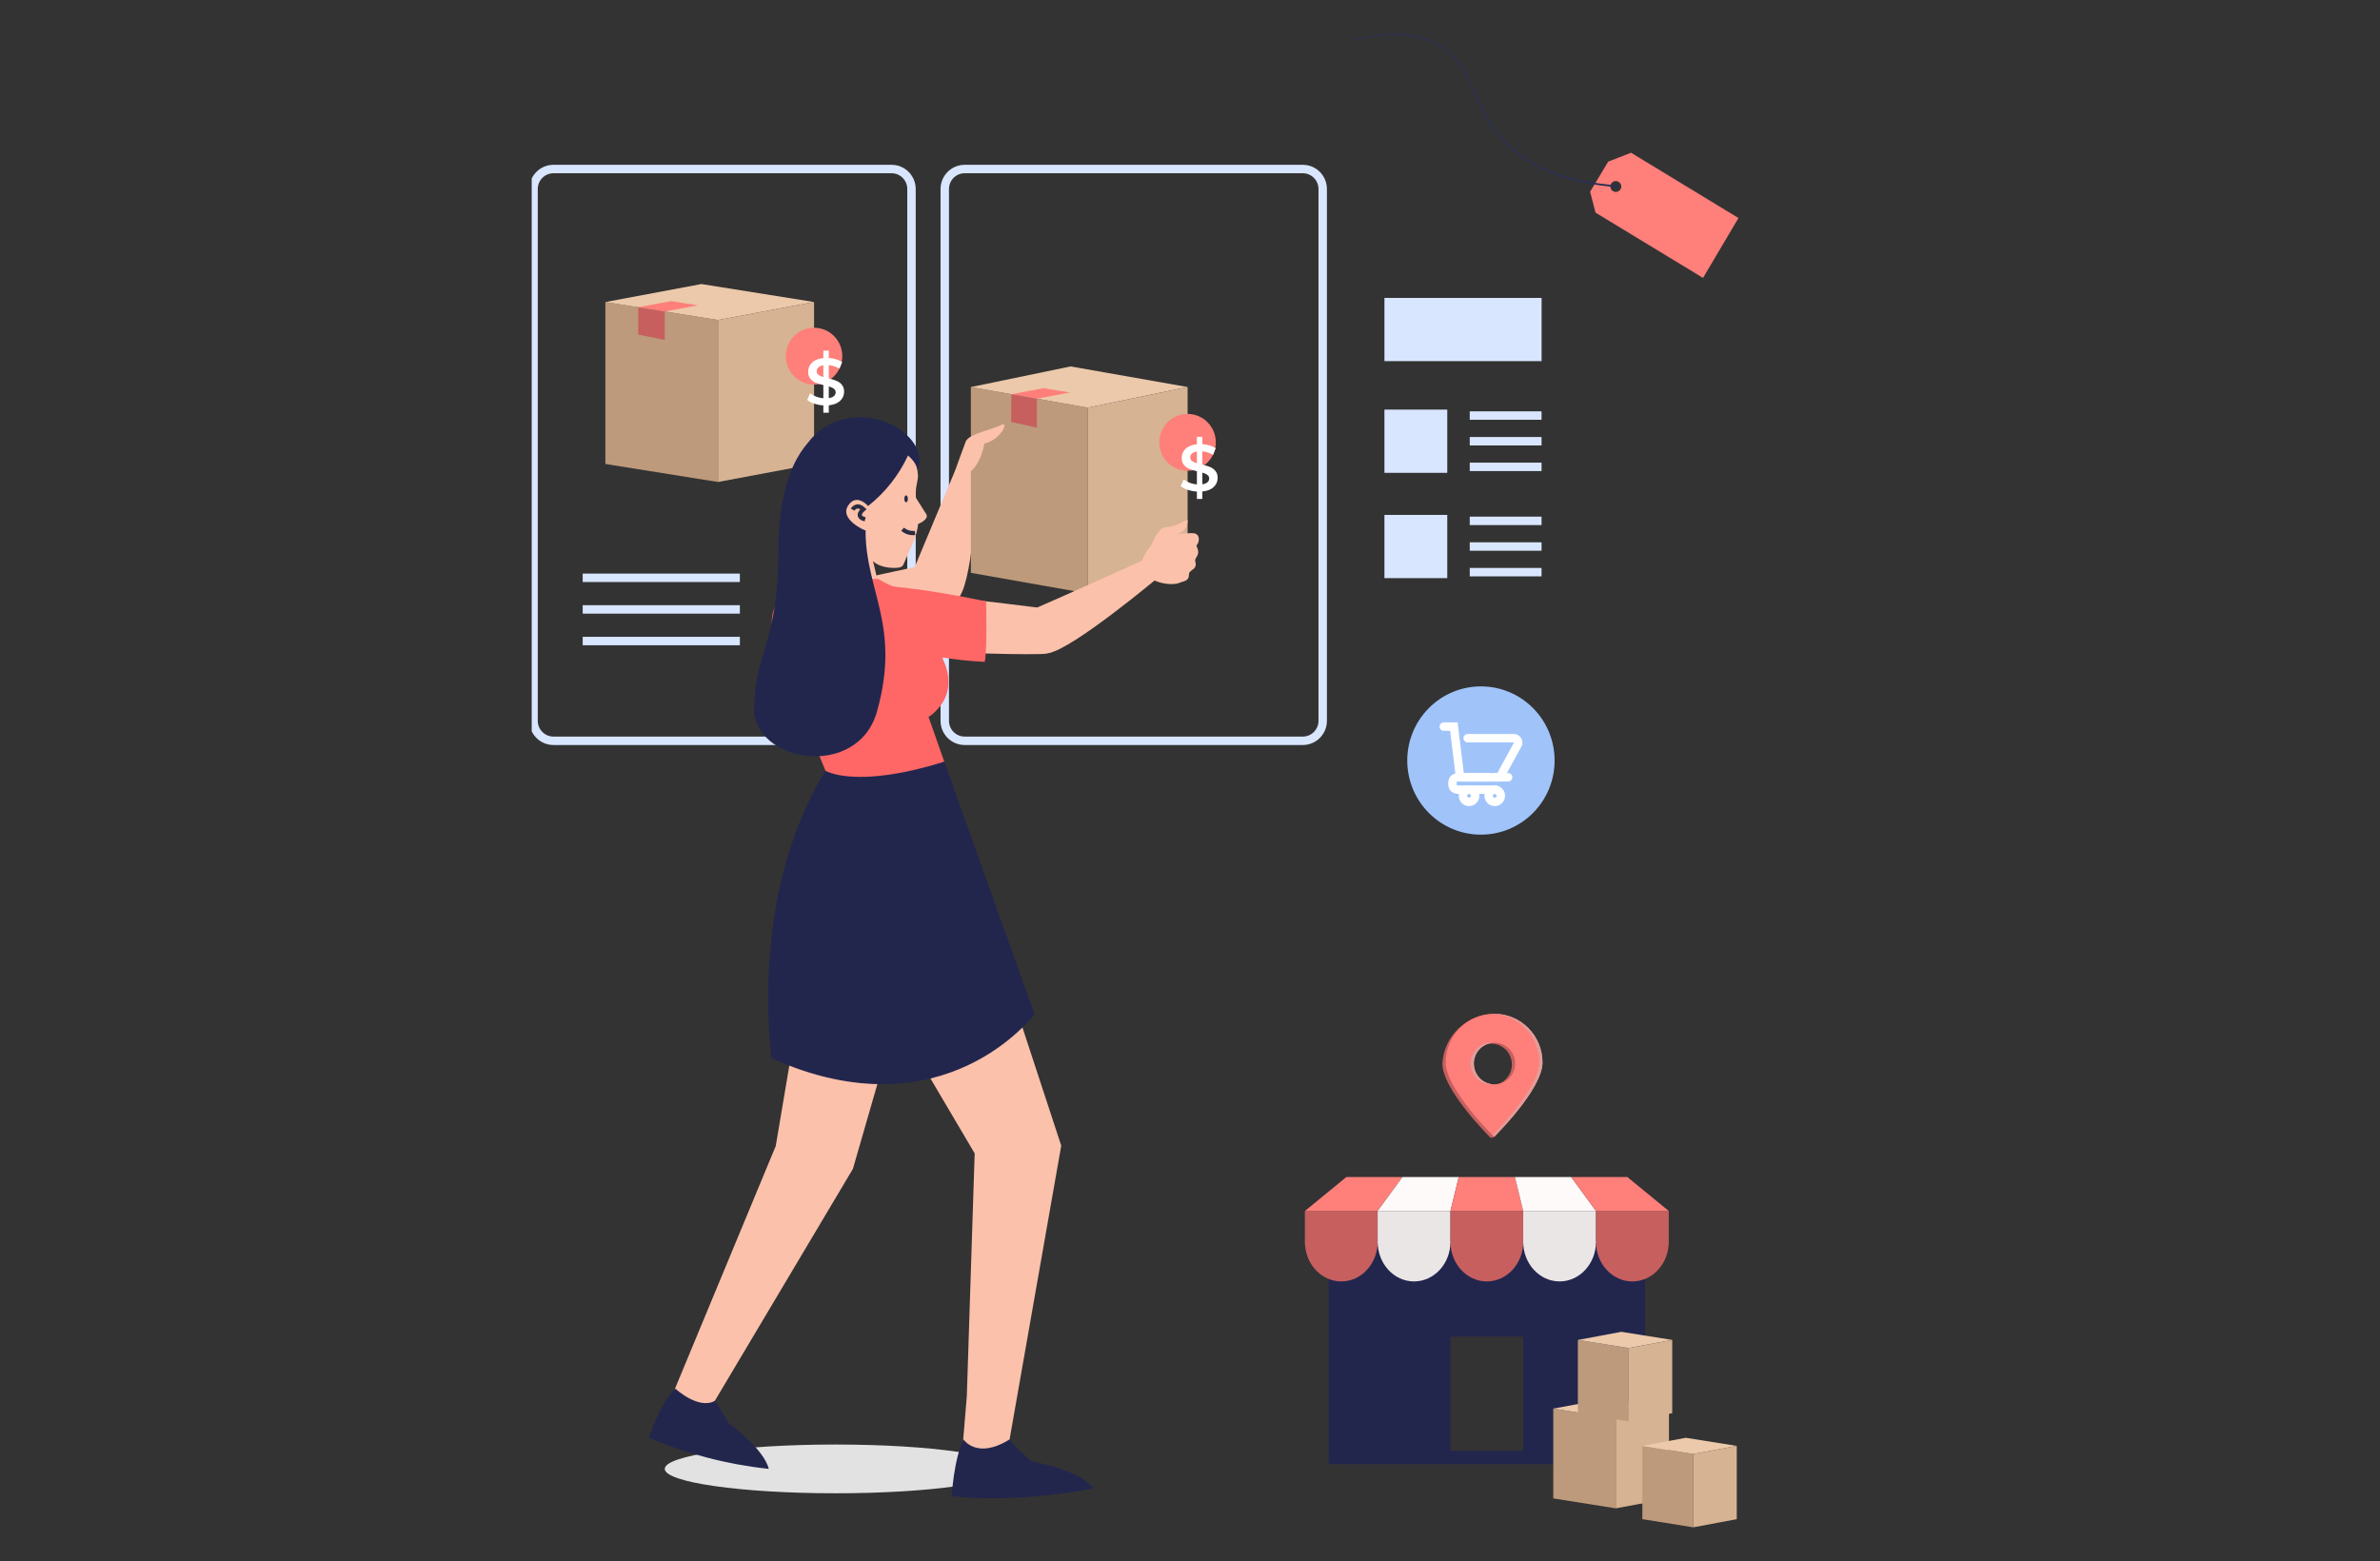 <svg width="282" height="185" viewBox="0 0 282 185" fill="none" xmlns="http://www.w3.org/2000/svg">
<rect x="0" y="0" width="282" height="185" fill="#333333" stroke="none"/>
<g clip-path="url(#clip0_188_65066)">
<path d="M157.425 145.926V173.515H194.915V145.926H157.425ZM180.479 171.933H171.86V158.405H180.479V171.933Z" fill="#22264D"/>
<path d="M163.237 143.511H154.613V147.297H163.237V143.511Z" fill="#C75F5F"/>
<path d="M171.86 143.511H163.237V147.297H171.86V143.511Z" fill="#EBE6E6"/>
<path d="M180.484 143.511H171.86V147.297H180.484V143.511Z" fill="#C75F5F"/>
<path d="M189.107 143.511H180.484V147.297H189.107V143.511Z" fill="#EBE6E6"/>
<path d="M197.727 143.511H189.103V147.297H197.727V143.511Z" fill="#C75F5F"/>
<path d="M159.523 139.491H166.18L163.237 143.511H154.618L159.523 139.491Z" fill="#FF7F7A"/>
<path d="M166.18 139.491H172.841L171.86 143.511H163.237L166.18 139.491Z" fill="#FFFAFA"/>
<path d="M172.841 139.491H179.503L180.484 143.511H171.86L172.841 139.491Z" fill="#FF7F7A"/>
<path d="M179.503 139.491H186.16L189.108 143.511H180.484L179.503 139.491Z" fill="#FFFAFA"/>
<path d="M186.16 139.491H192.822L197.727 143.511H189.108L186.16 139.491Z" fill="#FF7F7A"/>
<path d="M163.237 147.165C163.237 149.757 161.305 151.859 158.923 151.859C156.54 151.859 154.613 149.757 154.613 147.165" fill="#C75F5F"/>
<path d="M171.86 147.165C171.86 149.757 169.929 151.859 167.546 151.859C165.164 151.859 163.237 149.757 163.237 147.165" fill="#EBE6E6"/>
<path d="M180.48 147.165C180.48 149.757 178.552 151.859 176.17 151.859C173.787 151.859 171.86 149.757 171.86 147.165" fill="#C75F5F"/>
<path d="M189.103 147.165C189.103 149.757 187.172 151.859 184.793 151.859C182.415 151.859 180.479 149.757 180.479 147.165" fill="#EBE6E6"/>
<path d="M197.727 147.165C197.727 149.757 195.795 151.859 193.413 151.859C191.03 151.859 189.103 149.757 189.103 147.165" fill="#C75F5F"/>
<path d="M176.998 120.175C175.433 120.192 173.933 120.807 172.801 121.895C171.67 122.984 170.992 124.465 170.906 126.038C170.906 129.225 176.634 134.854 176.634 134.854L176.998 134.765C176.998 134.765 182.726 129.141 182.726 125.95C182.727 125.192 182.579 124.441 182.292 123.741C182.004 123.041 181.582 122.404 181.05 121.868C180.518 121.332 179.887 120.907 179.191 120.616C178.496 120.326 177.751 120.176 176.998 120.175ZM177.462 128.497C177.317 128.521 177.171 128.533 177.024 128.533C176.44 128.536 175.873 128.329 175.427 127.949C174.981 127.57 174.684 127.042 174.59 126.461C174.496 125.881 174.611 125.285 174.914 124.783C175.217 124.28 175.689 123.903 176.245 123.719C176.389 123.694 176.536 123.68 176.683 123.679C177.266 123.679 177.83 123.888 178.274 124.268C178.718 124.649 179.014 125.176 179.107 125.755C179.201 126.334 179.087 126.928 178.786 127.43C178.484 127.933 178.015 128.311 177.462 128.497Z" fill="#C75F5F"/>
<path d="M177.033 120.14C175.512 120.14 174.054 120.748 172.979 121.83C171.904 122.912 171.3 124.38 171.3 125.91C171.3 129.097 177.033 134.726 177.033 134.726C177.033 134.726 182.766 129.106 182.766 125.91C182.766 124.38 182.162 122.912 181.087 121.83C180.011 120.748 178.553 120.14 177.033 120.14ZM177.077 128.515C176.591 128.515 176.116 128.37 175.712 128.098C175.307 127.826 174.993 127.44 174.807 126.988C174.621 126.537 174.572 126.039 174.667 125.56C174.762 125.08 174.996 124.639 175.339 124.294C175.683 123.948 176.121 123.712 176.597 123.617C177.074 123.521 177.568 123.57 178.017 123.757C178.466 123.945 178.849 124.262 179.119 124.668C179.389 125.075 179.534 125.553 179.534 126.042C179.529 126.695 179.268 127.319 178.808 127.779C178.347 128.239 177.725 128.497 177.077 128.497V128.515Z" fill="#FF7F7A"/>
<path d="M176.888 123.56H176.696C176.044 123.56 175.419 123.821 174.958 124.285C174.498 124.748 174.239 125.377 174.239 126.033C174.239 126.689 174.498 127.318 174.958 127.782C175.419 128.246 176.044 128.506 176.696 128.506H176.888C176.275 128.454 175.703 128.172 175.287 127.715C174.87 127.259 174.639 126.662 174.639 126.042C174.639 125.422 174.87 124.825 175.287 124.369C175.703 123.913 176.275 123.63 176.888 123.578V123.56Z" fill="#E09E9B"/>
<path d="M177.033 120.14H176.84C178.326 120.189 179.735 120.818 180.769 121.894C181.803 122.97 182.381 124.409 182.38 125.905C182.38 128.744 177.83 133.518 176.84 134.523L177.033 134.712C177.033 134.712 182.766 129.092 182.766 125.897C182.762 124.369 182.156 122.904 181.082 121.825C180.007 120.746 178.551 120.14 177.033 120.14Z" fill="#E09E9B"/>
<path d="M191.446 178.752L184.044 177.575V166.934L191.446 168.116V178.752Z" fill="#BD9A7B"/>
<path d="M191.446 168.116L184.044 166.934L190.356 165.753L197.753 166.934L191.446 168.116Z" fill="#EBC9AA"/>
<path d="M191.446 178.752L197.753 177.575V166.934L191.446 168.116V178.752Z" fill="#D6B392"/>
<path d="M192.992 168.442L186.957 167.477V158.793L192.992 159.758V168.442Z" fill="#BD9A7B"/>
<path d="M192.992 159.758L186.957 158.797L192.103 157.832L198.138 158.793L192.992 159.758Z" fill="#EBC9AA"/>
<path d="M192.992 168.442L198.138 167.477V158.793L192.992 159.758V168.442Z" fill="#D6B392"/>
<path d="M200.635 181L194.6 180.035V171.351L200.635 172.316V181Z" fill="#BD9A7B"/>
<path d="M200.635 172.316L194.6 171.351L199.746 170.39L205.785 171.351L200.635 172.316Z" fill="#EBC9AA"/>
<path d="M200.635 181L205.785 180.035V171.351L200.635 172.316V181Z" fill="#D6B392"/>
<path d="M181.644 96.341C185.052 92.91 185.052 87.348 181.644 83.917C178.235 80.486 172.708 80.486 169.3 83.917C165.891 87.348 165.891 92.91 169.3 96.341C172.708 99.771 178.235 99.771 181.644 96.341Z" fill="#A0C4FA"/>
<path d="M174.786 94.309C174.786 94.454 174.744 94.594 174.664 94.714C174.584 94.834 174.471 94.927 174.339 94.982C174.207 95.037 174.061 95.051 173.921 95.022C173.781 94.994 173.652 94.924 173.551 94.822C173.45 94.72 173.382 94.59 173.354 94.449C173.327 94.307 173.342 94.161 173.397 94.028C173.452 93.895 173.546 93.782 173.665 93.703C173.785 93.623 173.925 93.581 174.068 93.582C174.163 93.582 174.256 93.601 174.344 93.638C174.431 93.674 174.511 93.728 174.577 93.796C174.644 93.863 174.697 93.943 174.733 94.031C174.769 94.12 174.787 94.214 174.786 94.309Z" stroke="white" stroke-miterlimit="10"/>
<path d="M177.83 94.309C177.83 94.453 177.788 94.594 177.708 94.713C177.629 94.833 177.516 94.926 177.384 94.981C177.252 95.037 177.107 95.051 176.966 95.023C176.826 94.995 176.697 94.925 176.596 94.824C176.495 94.722 176.427 94.593 176.399 94.451C176.371 94.31 176.385 94.164 176.44 94.031C176.494 93.898 176.587 93.785 176.706 93.705C176.825 93.625 176.964 93.582 177.107 93.582C177.202 93.582 177.297 93.6 177.385 93.636C177.473 93.673 177.552 93.726 177.62 93.794C177.687 93.862 177.74 93.942 177.776 94.031C177.812 94.119 177.831 94.214 177.83 94.309Z" stroke="white" stroke-miterlimit="10"/>
<path d="M173.902 87.482H179.385C179.465 87.486 179.543 87.509 179.613 87.548C179.683 87.588 179.744 87.642 179.79 87.709C179.836 87.775 179.866 87.851 179.879 87.93C179.891 88.01 179.886 88.092 179.862 88.169L177.813 91.929C177.799 91.984 177.768 92.032 177.725 92.067C177.681 92.102 177.627 92.122 177.572 92.123H173.284C173.202 92.121 173.124 92.088 173.065 92.031C173.006 91.974 172.97 91.897 172.964 91.815L172.264 86.111H171.072" stroke="white" stroke-miterlimit="10" stroke-linecap="round"/>
<path d="M177.112 92.114H178.693" stroke="white" stroke-miterlimit="10" stroke-linecap="round"/>
<path d="M177.16 93.582H173.095C172.657 93.582 172.088 93.644 172.088 92.855C172.088 92.066 172.675 92.114 173.095 92.114H176.314" stroke="white" stroke-miterlimit="10" stroke-linecap="round"/>
<path d="M190.548 19.159L188.407 22.729L189.051 25.198L201.787 32.934L205.987 25.837L193.259 18.101L190.548 19.159ZM192.007 22.43C191.942 22.54 191.846 22.629 191.731 22.685C191.615 22.741 191.486 22.761 191.36 22.742C191.233 22.724 191.115 22.668 191.02 22.582C190.926 22.495 190.858 22.383 190.827 22.258C190.796 22.133 190.803 22.002 190.846 21.881C190.89 21.76 190.968 21.655 191.071 21.579C191.174 21.502 191.297 21.459 191.425 21.453C191.552 21.448 191.679 21.481 191.788 21.548C191.861 21.592 191.925 21.65 191.975 21.719C192.026 21.788 192.063 21.866 192.083 21.949C192.103 22.033 192.107 22.119 192.094 22.204C192.081 22.288 192.051 22.37 192.007 22.443V22.43Z" fill="#FF7F7A"/>
<path d="M160.723 4.648C162.293 4.218 163.914 4.002 165.541 4.004C167.176 4.004 168.788 4.394 170.245 5.142C170.966 5.529 171.625 6.022 172.202 6.605C172.775 7.194 173.265 7.858 173.661 8.58C174.475 10.004 175.014 11.551 175.758 12.988C176.462 14.456 177.401 15.796 178.54 16.955C179.691 18.093 181.023 19.031 182.481 19.727C185.389 21.156 188.613 21.751 191.836 21.989V22.209C188.608 21.958 185.346 21.328 182.416 19.895C180.942 19.185 179.597 18.233 178.434 17.078C177.292 15.906 176.346 14.554 175.636 13.076C174.891 11.621 174.357 10.074 173.556 8.668C173.168 7.956 172.687 7.301 172.123 6.72C171.557 6.145 170.909 5.657 170.201 5.274C168.761 4.529 167.168 4.138 165.55 4.132C163.932 4.126 162.321 4.337 160.758 4.758L160.723 4.648Z" fill="#2A2E54"/>
<path d="M85.078 57.12L71.728 54.986V35.79L85.078 37.923V57.12Z" fill="#BD9A7B"/>
<path d="M85.078 37.923L71.728 35.794L83.107 33.661L96.456 35.79L85.078 37.923Z" fill="#EBC9AA"/>
<path d="M85.078 57.12L96.456 54.986V35.79L85.078 37.923V57.12Z" fill="#D6B392"/>
<path d="M96.456 45.575C98.304 45.575 99.802 44.068 99.802 42.208C99.802 40.348 98.304 38.84 96.456 38.84C94.608 38.84 93.11 40.348 93.11 42.208C93.11 44.068 94.608 45.575 96.456 45.575Z" fill="#FF7F7A"/>
<path d="M100.016 46.423C100.016 46.846 99.86 47.206 99.546 47.503C99.239 47.796 98.79 47.973 98.2 48.036V48.913H97.558V48.044C97.171 48.017 96.806 47.947 96.461 47.832C96.117 47.717 95.843 47.571 95.639 47.394L95.992 46.603C96.185 46.759 96.42 46.892 96.696 47.002C96.973 47.106 97.26 47.172 97.558 47.198V45.632C97.187 45.543 96.876 45.447 96.626 45.342C96.38 45.233 96.174 45.076 96.007 44.872C95.84 44.664 95.757 44.389 95.757 44.05C95.757 43.627 95.911 43.267 96.219 42.97C96.527 42.672 96.973 42.495 97.558 42.437V41.553H98.2V42.422C98.492 42.437 98.776 42.487 99.053 42.57C99.335 42.654 99.58 42.764 99.789 42.899L99.468 43.69C99.071 43.46 98.649 43.319 98.2 43.267V44.849C98.576 44.938 98.886 45.034 99.132 45.139C99.382 45.243 99.591 45.4 99.758 45.608C99.93 45.812 100.016 46.083 100.016 46.423ZM96.767 44.003C96.767 44.175 96.835 44.314 96.97 44.418C97.106 44.523 97.302 44.611 97.558 44.684V43.291C97.291 43.333 97.093 43.416 96.963 43.541C96.832 43.667 96.767 43.821 96.767 44.003ZM98.2 47.182C98.476 47.141 98.68 47.06 98.81 46.94C98.946 46.819 99.014 46.671 99.014 46.493C99.014 46.316 98.944 46.175 98.803 46.07C98.662 45.961 98.461 45.869 98.2 45.796V47.182Z" fill="white"/>
<path d="M105.644 20.032H65.575C64.274 20.032 63.219 21.093 63.219 22.403V85.419C63.219 86.728 64.274 87.79 65.575 87.79H105.644C106.946 87.79 108.001 86.728 108.001 85.419V22.403C108.001 21.093 106.946 20.032 105.644 20.032Z" stroke="#D9E6FF" stroke-miterlimit="10"/>
<path d="M69.043 68.475H87.666" stroke="#D9E6FF" stroke-miterlimit="10"/>
<path d="M69.043 72.221H87.666" stroke="#D9E6FF" stroke-miterlimit="10"/>
<path d="M69.043 75.968H87.666" stroke="#D9E6FF" stroke-miterlimit="10"/>
<path d="M79.524 35.684L75.618 36.416L78.762 36.918L82.673 36.187L79.524 35.684Z" fill="#FF7F7A"/>
<path d="M78.762 40.277V36.918L75.618 36.416V39.651L78.762 40.277Z" fill="#C75F5F"/>
<path d="M154.368 20.032H114.299C112.997 20.032 111.942 21.093 111.942 22.403V85.419C111.942 86.728 112.997 87.79 114.299 87.79H154.368C155.669 87.79 156.724 86.728 156.724 85.419V22.403C156.724 21.093 155.669 20.032 154.368 20.032Z" stroke="#D9E6FF" stroke-miterlimit="10"/>
<path d="M174.146 49.247H182.656" stroke="#D9E6FF" stroke-miterlimit="10"/>
<path d="M174.146 52.289H182.656" stroke="#D9E6FF" stroke-miterlimit="10"/>
<path d="M174.146 55.326H182.656" stroke="#D9E6FF" stroke-miterlimit="10"/>
<path d="M171.483 48.542H164.038V56.035H171.483V48.542Z" fill="#D9E6FF"/>
<path d="M182.66 35.305H164.038V42.798H182.66V35.305Z" fill="#D9E6FF"/>
<path d="M174.146 61.726H182.656" stroke="#D9E6FF" stroke-miterlimit="10"/>
<path d="M174.146 64.768H182.656" stroke="#D9E6FF" stroke-miterlimit="10"/>
<path d="M174.146 67.805H182.656" stroke="#D9E6FF" stroke-miterlimit="10"/>
<path d="M171.483 61.021H164.038V68.514H171.483V61.021Z" fill="#D9E6FF"/>
<path d="M110.068 66.857C110.068 66.857 92.72 70.441 92.256 71.194C91.792 71.948 98.825 75.302 98.825 75.302C98.825 75.302 109.38 73.865 112.761 71.49C116.143 69.114 110.068 66.857 110.068 66.857Z" fill="#FCC1AB"/>
<path d="M108.027 68.047C109.442 64.626 113.217 55.656 113.217 55.656L115.871 55.895C115.871 55.895 115.411 68.356 113.681 70.714C111.951 73.072 106.98 70.612 108.027 68.047Z" fill="#FCC1AB"/>
<g style="mix-blend-mode:multiply">
<path d="M78.767 174.075C78.767 175.671 87.832 176.967 99.014 176.967C110.195 176.967 119.256 175.671 119.256 174.075C119.256 172.48 110.217 171.188 99.014 171.188C87.811 171.188 78.767 172.48 78.767 174.075Z" fill="#E2E2E2"/>
</g>
<path d="M99.36 91.735L91.914 135.819L79.454 165.832L83.65 167.772L101.059 138.521L113.094 96.809L99.36 91.735Z" fill="#FCC1AB"/>
<path d="M80.024 164.567C80.024 164.567 82.765 167.124 84.736 165.995C84.736 165.995 85.275 166.855 86.374 168.702C86.374 168.702 90.487 171.633 91.091 174.075C86.205 173.555 81.422 172.314 76.897 170.39C76.897 170.39 78.149 166.326 80.024 164.567Z" fill="#22264D"/>
<path d="M112.626 95.799L100.801 98.911L101.212 101.331C102.088 106.409 97.625 104.721 99.46 109.521L115.486 136.687L114.557 165.44L114.04 171.673L119.121 173.436L125.743 135.77L112.626 95.799Z" fill="#FCC1AB"/>
<path d="M114.158 170.575C114.158 170.575 115.726 173.026 119.633 170.575C119.633 170.575 119.756 171.043 122.261 173.194C122.261 173.194 127.954 174.168 129.548 176.389C129.548 176.389 120.973 178.21 112.766 177.315C112.774 177.328 112.971 173.136 114.158 170.575Z" fill="#22264D"/>
<path d="M98.216 70.665C98.216 70.665 98.838 65.023 98.576 64.543C98.313 64.062 94.432 59.892 94.581 56.401C94.73 52.91 98.435 49.653 102.986 50.534C107.457 51.416 108.561 53.885 108.767 56.318C108.828 57.005 108.259 57.896 108.631 59.773C109.227 62.815 108.272 63.992 107.028 66.941C106.964 67.043 106.876 67.126 106.771 67.184C106.666 67.242 106.548 67.272 106.428 67.271C105.662 67.364 104.238 67.271 103.441 66.496L104.16 69.51C104.16 69.51 100.91 71.503 98.216 70.665Z" fill="#FCC1AB"/>
<path d="M107.589 53.981C106.501 56.323 104.881 58.373 102.859 59.967C102.859 59.967 101.523 58.416 100.525 59.866C99.36 61.559 102.565 62.894 102.565 62.894L98.672 64.763C98.672 64.763 94.454 61.14 94.257 57.605C94.06 54.07 96.162 50.323 100.56 49.565C105.535 48.709 110.103 52.73 108.688 55.661C108.684 55.643 108.662 54.894 107.589 53.981Z" fill="#22264D"/>
<path d="M108.071 58.283C108.071 58.283 109.244 60.13 109.748 60.928C110.142 61.537 108.745 62.251 108.298 62.176C107.852 62.101 108.071 58.283 108.071 58.283Z" fill="#FCC1AB"/>
<path d="M92.457 71.084C93.968 69.912 96.048 70.41 98.374 68.651L104.068 68.611C105.693 69.64 107.579 70.174 109.498 70.15C112.052 70.15 113.217 74.998 113.217 74.998C112.367 74.685 109.805 84.352 109.805 84.352L111.876 90.245L105.53 95.535C98.383 94.772 97.796 91.303 97.796 91.303L92.575 78.705C91.564 76.766 90.675 72.468 92.457 71.084Z" fill="#FF6766"/>
<path d="M128.896 70.335L115.034 67.888V45.866L128.896 48.313V70.335Z" fill="#BD9A7B"/>
<path d="M128.896 48.313L115.034 45.871L126.85 43.424L140.716 45.866L128.896 48.313Z" fill="#EBC9AA"/>
<path d="M128.896 70.335L140.717 67.888V45.866L128.896 48.313V70.335Z" fill="#D6B392"/>
<path d="M124.49 72.208C124.49 72.208 111.395 70.445 110.593 70.833C109.792 71.221 109.209 77.149 109.209 77.149C109.209 77.149 119.283 77.639 123.404 77.507C127.525 77.374 124.49 72.208 124.49 72.208Z" fill="#FCC1AB"/>
<path d="M136.302 64.9C136.302 64.9 137.138 62.581 138.027 62.502C139.946 62.334 140.743 61.246 140.712 61.775C140.651 62.881 139.766 63.401 138.452 63.516L136.302 64.9Z" fill="#FCC1AB"/>
<path d="M137.554 63.502C137.554 63.502 140.909 63.115 141.448 63.194C142.236 63.309 142.122 64.234 141.82 64.565C141.601 64.812 142.311 65.186 141.759 66.037C141.409 66.566 141.82 66.597 141.636 67.126C141.492 67.54 140.861 67.637 140.874 68.087C140.896 68.907 140.191 68.858 139.718 69.083C139.245 69.308 137.357 69.409 135.816 68.201C133.805 66.632 137.554 63.502 137.554 63.502Z" fill="#FCC1AB"/>
<path d="M122.76 72.054C126.146 70.595 135.531 66.354 135.531 66.354L137.283 68.395C137.283 68.395 127.14 76.903 124.271 77.388C121.402 77.872 120.224 73.138 122.76 72.054Z" fill="#FCC1AB"/>
<path d="M104.44 69.409C104.44 69.409 108.947 69.599 116.843 71.274C116.843 71.274 116.979 77.154 116.677 78.436C116.677 78.419 97.779 77.877 104.44 69.409Z" fill="#FF6766"/>
<path d="M113.282 55.454C113.282 55.454 114.071 53.25 114.43 52.324C114.789 51.398 117.662 50.9 118.626 50.358C119.589 49.816 118.669 52.082 116.642 52.562C116.642 52.562 115.919 56.996 113.033 56.331" fill="#FCC1AB"/>
<path d="M107.361 59.535C107.477 59.535 107.571 59.348 107.571 59.117C107.571 58.885 107.477 58.698 107.361 58.698C107.245 58.698 107.151 58.885 107.151 59.117C107.151 59.348 107.245 59.535 107.361 59.535Z" fill="#2A2C41"/>
<path d="M106.945 62.718C107.147 62.89 107.382 63.017 107.635 63.093C107.889 63.169 108.155 63.191 108.417 63.159" stroke="#2A2C41" stroke-width="0.5" stroke-miterlimit="10"/>
<path d="M101.02 60.395C101.02 60.395 101.506 59.584 102.303 60.342C102.303 60.342 101.208 61.224 102.509 61.541" stroke="#2A2C41" stroke-width="0.5" stroke-miterlimit="10"/>
<path d="M96.64 51.716C96.64 51.716 92.234 54.189 92.234 65.213C92.234 75.942 89.571 77.079 89.335 83.726C89.098 90.373 101.598 92.485 103.902 84.352C106.792 74.165 102.522 70 102.561 62.859L99.014 62.145L98.278 50.896" fill="#22264D"/>
<path d="M97.809 91.334C97.809 91.334 101.313 93.564 111.89 90.263L122.576 120.184C122.576 120.184 111.89 134.611 91.437 125.421C91.437 125.421 88.546 106.396 97.809 91.334Z" fill="#22264D"/>
<path d="M110.094 75.677C110.094 75.677 114.912 80.715 110.585 84.546C106.985 87.733 110.094 75.677 110.094 75.677Z" fill="#FF6766"/>
<path d="M144.058 52.421C144.058 53.087 143.862 53.738 143.494 54.292C143.127 54.846 142.604 55.277 141.993 55.532C141.381 55.787 140.709 55.854 140.059 55.724C139.41 55.594 138.814 55.273 138.346 54.802C137.878 54.331 137.56 53.731 137.431 53.078C137.301 52.425 137.368 51.748 137.621 51.132C137.874 50.517 138.303 49.991 138.853 49.621C139.404 49.251 140.05 49.053 140.712 49.053C141.6 49.053 142.451 49.408 143.078 50.04C143.706 50.671 144.058 51.528 144.058 52.421Z" fill="#FF7F7A"/>
<path d="M144.277 56.636C144.277 57.059 144.12 57.419 143.807 57.716C143.499 58.009 143.05 58.186 142.46 58.249V59.126H141.818V58.257C141.432 58.231 141.067 58.16 140.722 58.045C140.378 57.93 140.104 57.784 139.9 57.607L140.252 56.816C140.446 56.972 140.68 57.106 140.957 57.215C141.234 57.32 141.521 57.385 141.818 57.411V55.845C141.448 55.756 141.137 55.66 140.887 55.555C140.641 55.446 140.435 55.289 140.268 55.086C140.101 54.877 140.017 54.603 140.017 54.263C140.017 53.84 140.171 53.48 140.479 53.183C140.787 52.885 141.234 52.708 141.818 52.65V51.766H142.46V52.635C142.753 52.65 143.037 52.7 143.314 52.783C143.596 52.867 143.841 52.977 144.05 53.112L143.729 53.903C143.332 53.673 142.909 53.533 142.46 53.48V55.062C142.836 55.151 143.147 55.247 143.392 55.352C143.643 55.456 143.852 55.613 144.019 55.822C144.191 56.025 144.277 56.297 144.277 56.636ZM141.028 54.216C141.028 54.389 141.095 54.527 141.231 54.631C141.367 54.736 141.563 54.825 141.818 54.898V53.504C141.552 53.546 141.354 53.629 141.223 53.754C141.093 53.88 141.028 54.034 141.028 54.216ZM142.46 57.395C142.737 57.354 142.941 57.273 143.071 57.153C143.207 57.033 143.275 56.884 143.275 56.706C143.275 56.529 143.204 56.388 143.063 56.283C142.922 56.174 142.721 56.083 142.46 56.009V57.395Z" fill="white"/>
<path d="M123.636 46.008L119.839 46.717L122.856 47.251L126.781 46.51L123.636 46.008Z" fill="#FF7F7A"/>
<path d="M122.856 50.684V47.251L119.839 46.717L119.799 50.001L122.856 50.684Z" fill="#C75F5F"/>
</g>
<defs>
<clipPath id="clip0_188_65066">
<rect width="143" height="177" fill="white" transform="translate(63 4)"/>
</clipPath>
</defs>
</svg>

